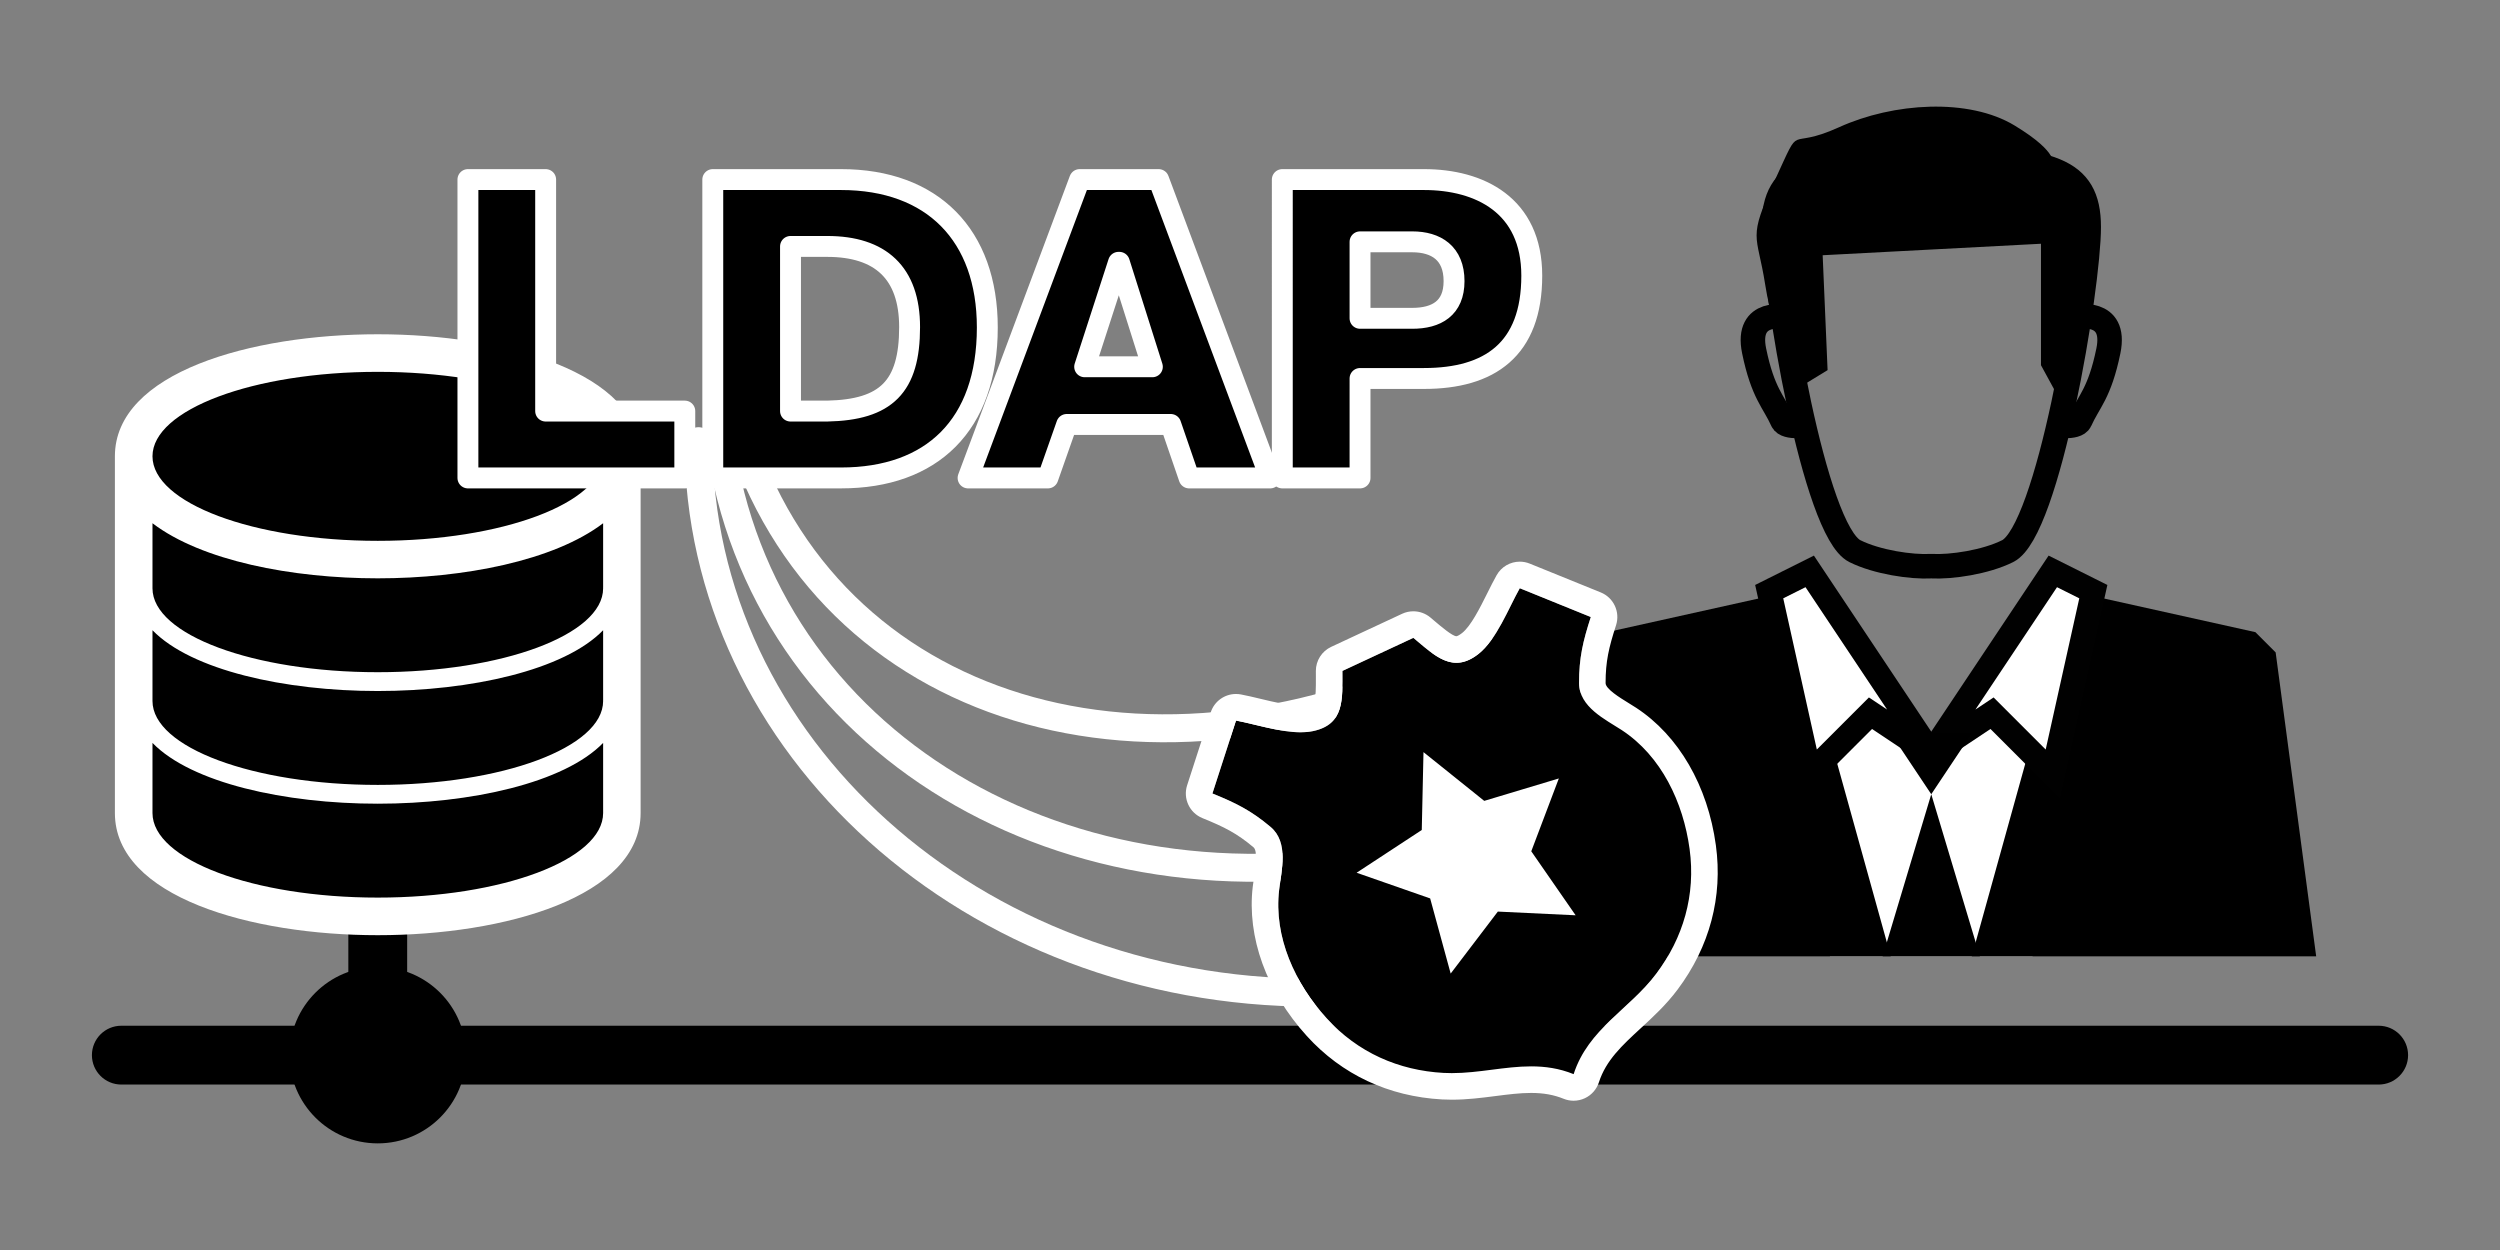 <?xml version="1.0" encoding="utf-8"?>
<!-- Generator: Adobe Illustrator 14.0.0, SVG Export Plug-In  -->
<!DOCTYPE svg PUBLIC "-//W3C//DTD SVG 1.1//EN" "http://www.w3.org/Graphics/SVG/1.1/DTD/svg11.dtd">
<svg version="1.1"
	 xmlns="http://www.w3.org/2000/svg" xmlns:xlink="http://www.w3.org/1999/xlink" xmlns:a="http://ns.adobe.com/AdobeSVGViewerExtensions/3.0/"
	 x="0px" y="0px" width="306px" height="153px" viewBox="-11.25 -13.05 306 153" enable-background="new -11.25 -13.05 306 153"
	 xml:space="preserve">
<rect x="-11.25" y="-13.05" width="306" height="153" fill="#808080" stroke="none"/>
<defs>
</defs>
<path d="M279.9,112.5H3.6c-1.988,0-3.6,1.611-3.6,3.6s1.611,3.6,3.6,3.6H279.9c1.987,0,3.6-1.611,3.6-3.6S281.888,112.5,279.9,112.5
	z"/>
<circle cx="34.987" cy="116.099" r="10.8"/>
<rect x="31.387" y="97.199" width="7.2" height="21.602"/>
<path d="M4.036,44.299v42.719h0.122c1.365,6.871,14.617,12.263,30.772,12.263c16.156,0,29.406-5.392,30.772-12.263h0.125V44.299
	H4.036z"/>
<ellipse cx="34.823" cy="42.583" rx="30.896" ry="13.436"/>
<path fill="#FFFFFF" d="M34.989,27.864c-15.499,0-32.176,4.667-32.176,14.937v43.666c0,10.27,16.677,14.95,32.176,14.95
	c15.497,0,32.172-4.681,32.172-14.95V42.8C67.161,32.531,50.486,27.864,34.989,27.864L34.989,27.864z M62.573,86.466
	c0,5.713-12.357,10.35-27.584,10.35c-15.229,0-27.575-4.637-27.575-10.35v-8.583c4.748,4.893,16.195,7.44,27.575,7.44
	c11.379,0,22.835-2.548,27.584-7.44V86.466z M62.573,72.687h-0.012c0,0.021,0.012,0.044,0.012,0.066
	c0,5.68-12.357,10.27-27.584,10.27c-15.229,0-27.575-4.59-27.575-10.27c0-0.022,0-0.046,0-0.066V64.09
	c4.748,4.893,16.195,7.44,27.575,7.44c11.379,0,22.835-2.548,27.584-7.44V72.687z M62.573,58.895h-0.012
	c0,0.021,0.012,0.044,0.012,0.066c0,5.68-12.357,10.267-27.584,10.267c-15.229,0-27.575-4.587-27.575-10.267
	c0-0.022,0-0.046,0-0.066v-7.901c6.016,4.59,17.06,6.744,27.575,6.744c10.517,0,21.556-2.154,27.584-6.744V58.895z M34.989,53.149
	c-15.229,0-27.575-4.637-27.575-10.349c0-5.711,12.346-10.336,27.575-10.336c15.227,0,27.584,4.625,27.584,10.336
	C62.573,48.512,50.216,53.149,34.989,53.149L34.989,53.149z M34.989,53.149"/>
<path fill="none" stroke="#FFFFFF" stroke-width="3.422" stroke-linecap="round" stroke-linejoin="round" d="M74.25,40.95
	c0,37.31,33.622,67.5,75.172,67.5"/>
<path fill="none" stroke="#FFFFFF" stroke-width="3.422" stroke-linecap="round" stroke-linejoin="round" d="M76.874,40.95
	c5.104,36.753,42.355,59.225,83.286,50.241"/>
<path fill="none" stroke="#FFFFFF" stroke-width="3.422" stroke-linecap="round" stroke-linejoin="round" d="M79.62,40.95
	c11.695,34.291,52.059,45.386,90.247,24.803"/>
<polygon fill="#FFFFFF" points="215.218,69.287 225.136,79.205 235.055,69.287 242.493,76.724 237.534,104.001 212.737,104.001 
	207.778,76.724 "/>
<polygon points="182.981,66.806 185.461,64.326 207.778,59.367 220.177,104.001 178.022,104.001 "/>
<polygon fill="#FFFFFF" stroke="#000000" stroke-width="3" points="210.258,56.888 225.136,79.205 217.697,74.246 210.258,81.685 
	205.299,59.367 "/>
<polygon points="267.29,66.806 264.811,64.326 242.493,59.367 230.095,104.001 272.25,104.001 "/>
<polygon fill="#FFFFFF" stroke="#010101" stroke-width="3" points="240.014,56.888 225.136,79.205 232.575,74.246 240.014,81.685 
	244.974,59.367 "/>
<polygon points="231.087,104.001 225.136,84.164 219.185,104.001 "/>
<path fill="none" stroke="#000000" stroke-width="3" d="M225.7,6.074v-0.02c-0.191,0-0.375,0.008-0.564,0.01
	c-0.188-0.002-0.372-0.01-0.563-0.01v0.02c-13.999,0.367-18.71,1.412-18.71,8.66c0,7.439,4.96,37.195,9.919,39.674
	c2.717,1.357,6.923,1.973,9.354,1.842c2.432,0.131,6.638-0.484,9.355-1.842c4.959-2.479,9.918-32.234,9.918-39.674
	C244.409,7.486,239.699,6.441,225.7,6.074z"/>
<path d="M208.831,34.464l3.616-2.209l-0.603-14.064l26.721-1.406v14.867l2.41,4.42l3.215-18.281l-0.402-6.83l-3.816-3.818
	c0,0,1.004-1.406-4.621-4.822s-14.867-2.813-21.497,0.201s-4.42-1.004-7.835,6.43c-3.416,7.434-2.211,6.43-1.206,12.857
	C205.817,28.238,208.831,34.464,208.831,34.464z"/>
<path fill="none" stroke="#000000" stroke-width="3" d="M207.458,25.748c0,0-5.078-1.078-4.002,4.156
	c1.078,5.23,2.394,6.164,3.467,8.564c0.441,0.988,3.305,0.514,3.305,0.514"/>
<path fill="none" stroke="#000000" stroke-width="3" d="M242.814,25.748c0,0,5.079-1.078,4.001,4.156
	c-1.078,5.23-2.394,6.164-3.466,8.564c-0.441,0.988-3.306,0.514-3.306,0.514"/>
<polygon points="220.177,76.724 225.136,84.164 230.095,76.724 "/>
<circle fill="#FFFFFF" cx="170.29" cy="92.864" r="18.981"/>
<path d="M187.236,76.303c-1.944-1.272-5.207-2.799-5.211-5.738c-0.002-3.135,0.489-5.148,1.438-8.089l-8.693-3.526
	c-1.361,2.419-2.837,6.3-5.059,8.045c-3.118,2.448-5.298,0.271-7.968-1.971c-1.446,0.674-2.894,1.35-4.34,2.023
	c-1.446,0.675-2.894,1.35-4.34,2.024c0.003,3.485,0.269,6.556-3.612,7.369c-2.764,0.58-6.686-0.782-9.414-1.295l-2.888,8.927
	c2.864,1.162,4.724,2.079,7.122,4.097c2.251,1.892,1.321,5.372,1.047,7.681c-0.689,5.793,1.955,11.487,5.799,15.724
	c3.839,4.231,8.856,6.397,14.315,6.699c5.48,0.304,10.498-2.054,15.929,0.153c1.802-5.579,6.832-7.908,10.121-12.301
	c3.279-4.377,4.846-9.612,4.071-15.272C194.781,85.185,192.116,79.5,187.236,76.303z M181.607,98.982l-9.522-0.454l-5.773,7.587
	l-2.51-9.197l-9.002-3.145l7.974-5.23l0.211-9.532l7.436,5.967l9.131-2.746l-3.374,8.917L181.607,98.982z"/>
<g>
	<path fill="#FFFFFF" d="M174.771,58.95l8.693,3.526c-0.949,2.94-1.44,4.954-1.438,8.089c0.004,2.939,3.267,4.466,5.211,5.738
		c4.88,3.196,7.545,8.882,8.318,14.55c0.774,5.66-0.792,10.896-4.071,15.272c-3.289,4.393-8.319,6.722-10.121,12.301
		c-1.77-0.719-3.494-0.953-5.206-0.953c-3.215,0-6.383,0.827-9.703,0.827c-0.338,0-0.678-0.009-1.02-0.027
		c-5.459-0.302-10.477-2.468-14.315-6.699c-3.844-4.236-6.488-9.931-5.799-15.724c0.274-2.309,1.204-5.789-1.047-7.681
		c-2.398-2.018-4.258-2.935-7.122-4.097l2.888-8.927c2.264,0.426,5.351,1.437,7.915,1.437c0.525,0,1.029-0.043,1.499-0.142
		c3.881-0.813,3.615-3.884,3.612-7.369c1.446-0.675,2.894-1.35,4.34-2.024c1.446-0.674,2.894-1.35,4.34-2.023
		c1.834,1.541,3.438,3.05,5.272,3.05c0.836,0,1.72-0.313,2.695-1.079C171.934,65.25,173.409,61.369,174.771,58.95 M174.771,55.697
		c-1.145,0-2.243,0.606-2.835,1.658c-0.385,0.684-0.753,1.423-1.144,2.206c-0.894,1.793-2.007,4.026-3.09,4.877
		c-0.402,0.315-0.632,0.385-0.687,0.385c-0.48,0-1.862-1.172-2.688-1.872l-0.492-0.417c-0.598-0.502-1.342-0.762-2.093-0.762
		c-0.465,0-0.934,0.1-1.372,0.304l-2.175,1.014l-2.165,1.009l-2.197,1.025l-2.145,1c-1.146,0.535-1.878,1.686-1.877,2.95l0.003,0.64
		c0.018,3.324-0.122,3.354-1.03,3.544c-0.229,0.048-0.508,0.072-0.832,0.072c-1.398,0-3.257-0.446-4.896-0.84
		c-0.848-0.204-1.649-0.396-2.419-0.541c-0.202-0.038-0.404-0.056-0.603-0.056c-1.387-0.001-2.652,0.89-3.092,2.251l-2.888,8.927
		c-0.524,1.622,0.292,3.373,1.872,4.015c2.679,1.086,4.217,1.86,6.251,3.571c0.545,0.458,0.246,2.476,0.067,3.681
		c-0.059,0.396-0.114,0.774-0.156,1.128c-0.735,6.178,1.677,12.846,6.62,18.293c4.278,4.715,9.999,7.398,16.544,7.761
		c0.401,0.022,0.802,0.032,1.199,0.032c1.882,0,3.643-0.227,5.345-0.445c1.528-0.196,2.972-0.382,4.358-0.382
		c1.518,0,2.782,0.227,3.981,0.714c0.394,0.16,0.81,0.239,1.225,0.239c0.47,0,0.939-0.102,1.374-0.305
		c0.819-0.382,1.442-1.088,1.721-1.948c0.871-2.697,2.834-4.508,5.107-6.604c1.535-1.415,3.123-2.879,4.522-4.747
		c3.931-5.247,5.553-11.354,4.689-17.662c-0.994-7.284-4.551-13.419-9.758-16.83c-0.298-0.194-0.622-0.395-0.962-0.603
		c-1.039-0.639-2.778-1.707-2.779-2.419c-0.002-2.661,0.394-4.337,1.281-7.086c0.523-1.622-0.293-3.372-1.872-4.013l-8.693-3.526
		C175.594,55.774,175.18,55.697,174.771,55.697L174.771,55.697z"/>
</g>
<path stroke="#FFFFFF" stroke-width="2.558" stroke-linecap="round" stroke-linejoin="round" d="M46.023,8.93h9.514v28.336h17.032
	v8.184H46.023V8.93z"/>
<path stroke="#FFFFFF" stroke-width="2.558" stroke-linecap="round" stroke-linejoin="round" d="M75.994,8.93h15.702
	c11.201,0,17.901,6.803,17.901,18.106c0,11.969-6.803,18.413-17.901,18.413H75.994V8.93z M85.508,37.266h4.501
	c7.212-0.153,10.076-2.967,10.076-10.28c0-6.649-3.581-9.872-10.076-9.872h-4.501V37.266z"/>
<path stroke="#FFFFFF" stroke-width="2.558" stroke-linecap="round" stroke-linejoin="round" d="M120.899,8.93h9.667l13.656,36.52
	H134.3l-2.251-6.547h-12.735l-2.302,6.547h-9.769L120.899,8.93z M121.513,31.844h8.286l-4.041-12.787h-0.102L121.513,31.844z"/>
<path stroke="#FFFFFF" stroke-width="2.558" stroke-linecap="round" stroke-linejoin="round" d="M145.704,8.93h17.339
	c6.803,0,13.196,3.12,13.196,11.764c0,9.054-5.166,12.583-13.196,12.583h-7.825V45.45h-9.514V8.93z M155.218,25.912h6.394
	c2.966,0,5.114-1.228,5.114-4.553c0-3.427-2.199-4.808-5.114-4.808h-6.394V25.912z"/>
</svg>
